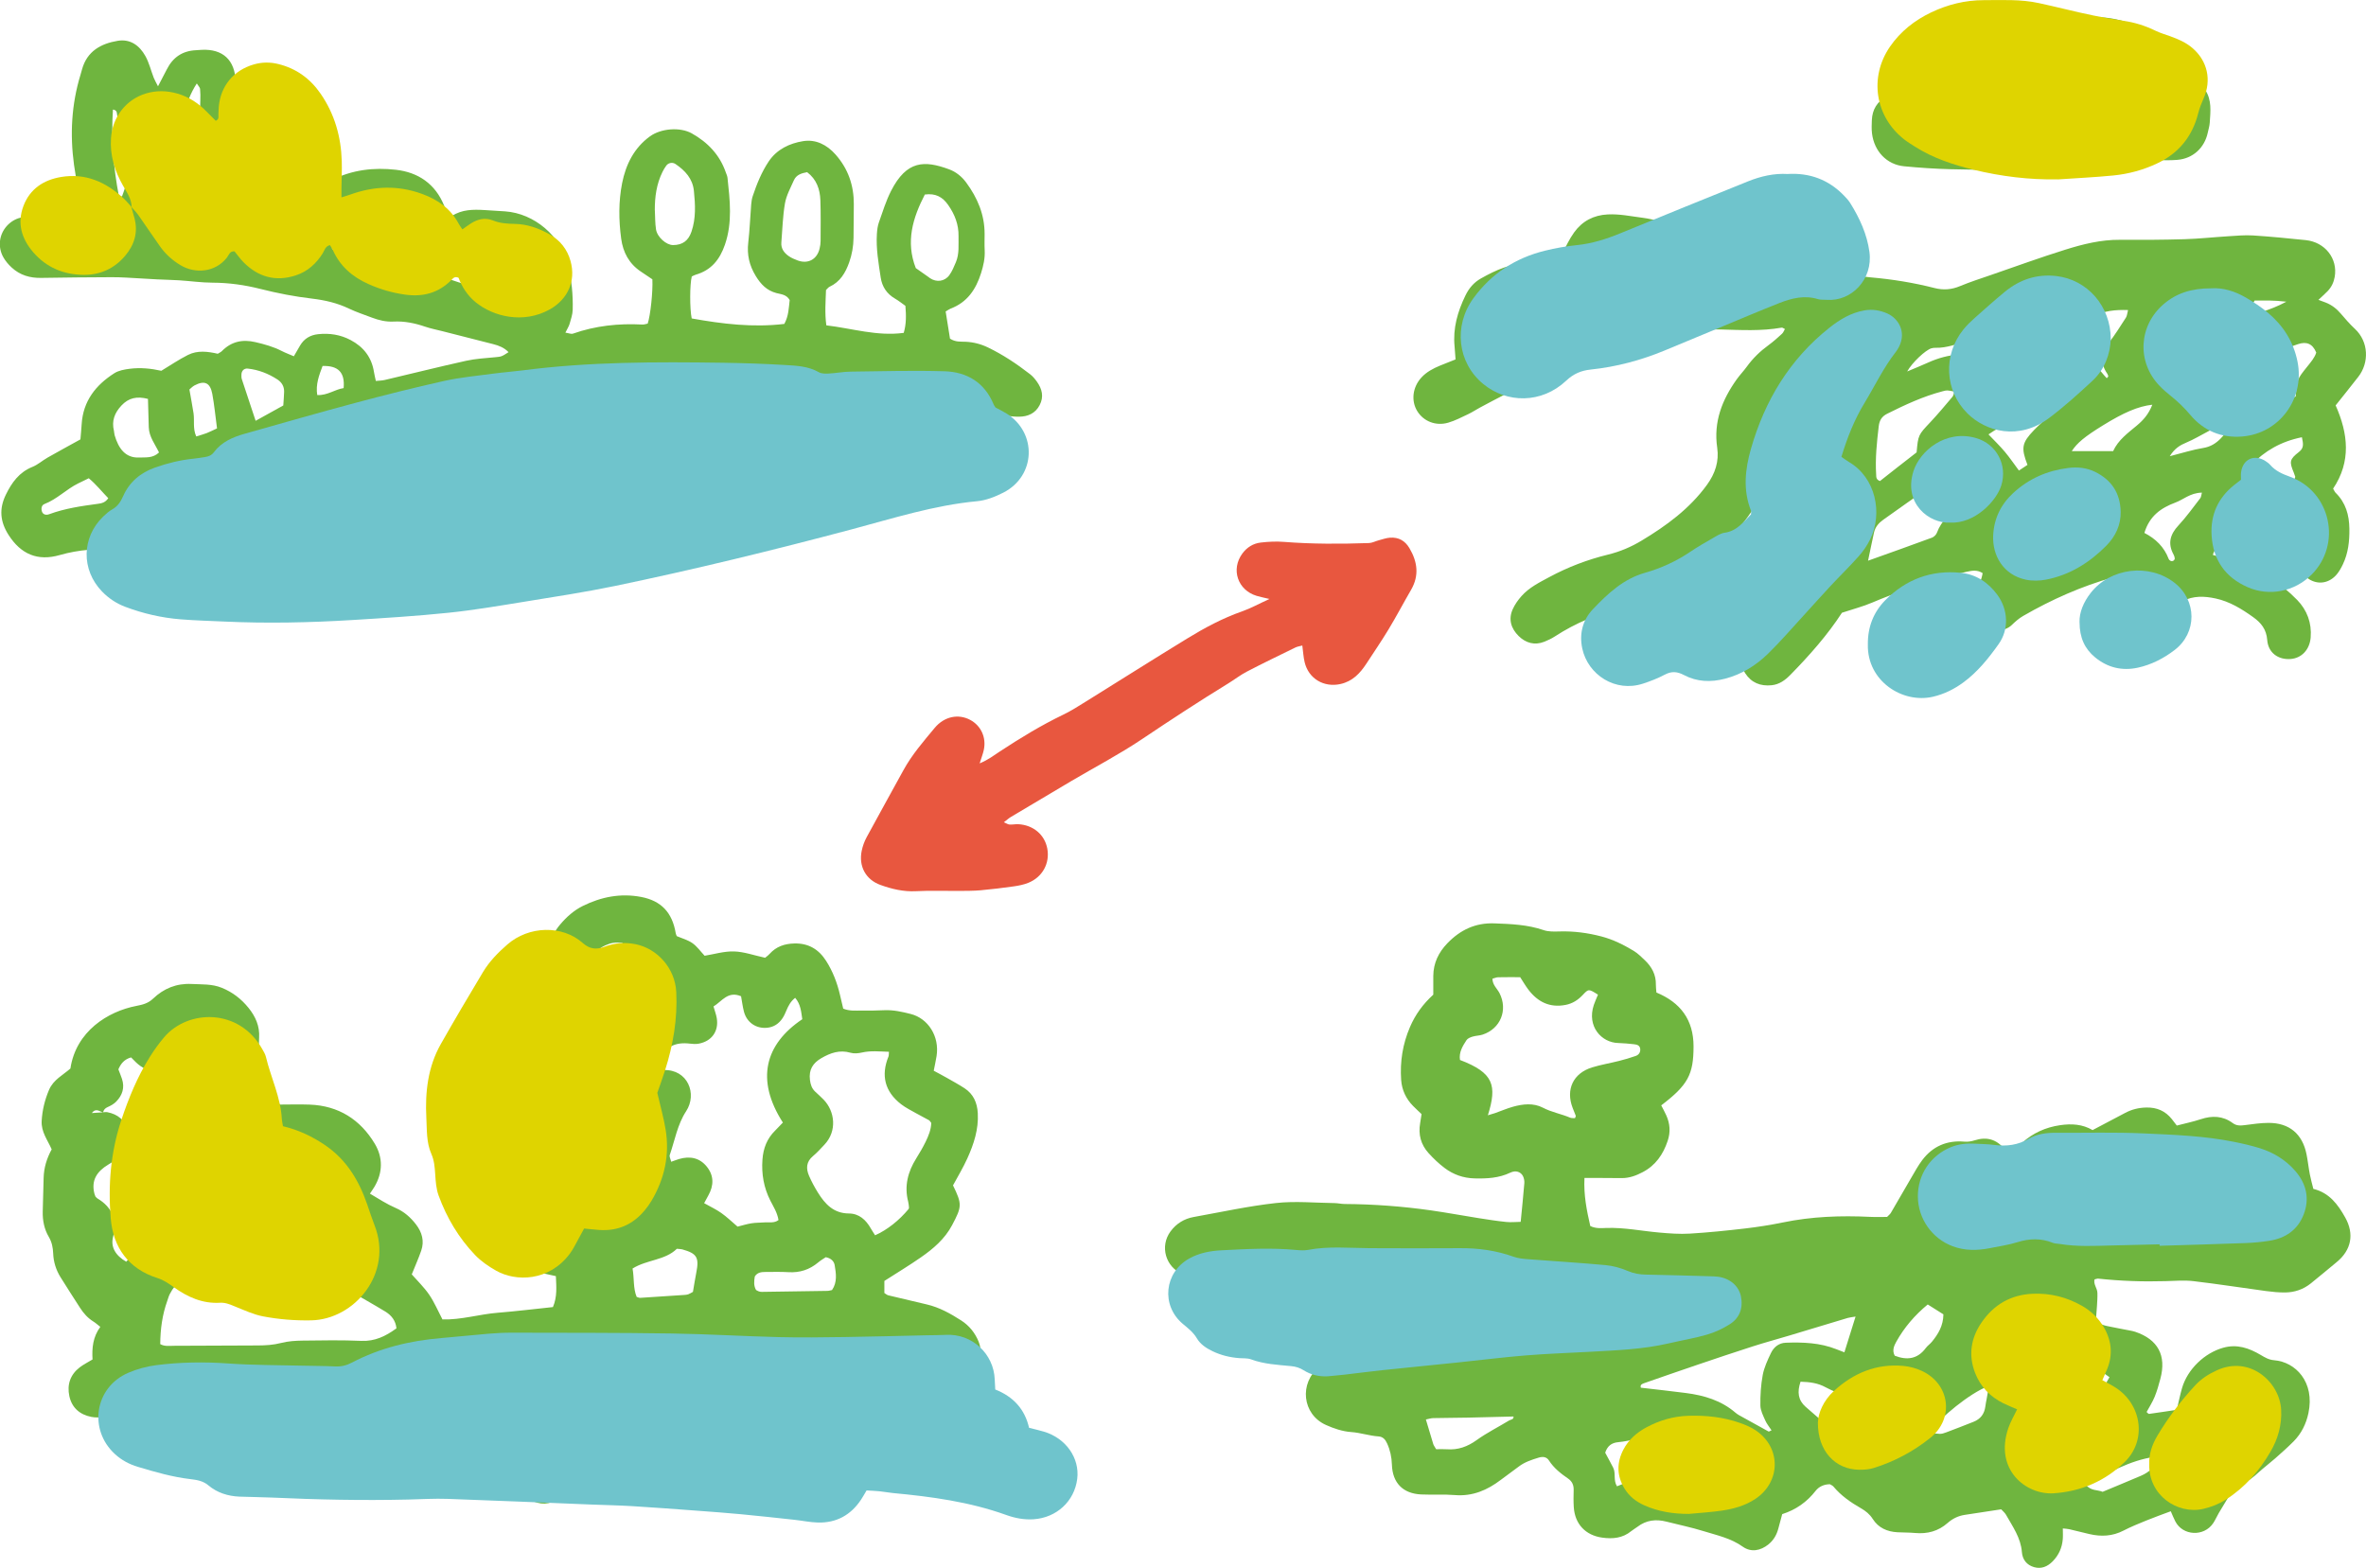 <?xml version="1.0" encoding="UTF-8"?>
<svg xmlns="http://www.w3.org/2000/svg" version="1.1" viewBox="0 0 914.45 606.05">
  <defs>
    <style>
      .cls-1 {
        fill: #e8573f;
      }

      .cls-1, .cls-2, .cls-3, .cls-4 {
        mix-blend-mode: multiply;
        stroke-width: 0px;
      }

      .cls-2 {
        fill: #6fc4cc;
      }

      .cls-3 {
        fill: #6fb53f;
      }

      .cls-4 {
        fill: #dfd400;
      }

      .cls-5 {
        isolation: isolate;
      }
    </style>
  </defs>
  <g class="cls-5">
    <g id="Laag_1" data-name="Laag 1">
      <path class="cls-3" d="M587.74,472.28c.51-5.24,1.02-10.09,1.41-14.95.07-.89-.13-1.91-.52-2.7-.84-1.68-2.8-2.36-4.89-1.36-4.43,2.12-9.05,2.35-13.83,2.23-4.36-.11-8.19-1.48-11.57-4.02-2.25-1.69-4.32-3.67-6.21-5.76-2.96-3.26-4.02-7.19-3.25-11.57.19-1.1.35-2.22.55-3.5-1.12-1.07-2.21-2.07-3.26-3.13-2.77-2.8-4.36-6.21-4.63-10.09-.48-7.06.57-13.83,3.41-20.44,2.07-4.82,5-8.84,9.01-12.52,0-2.35-.02-4.79,0-7.23.04-4.99,2.05-9.13,5.48-12.67,4.98-5.13,10.78-7.93,18.18-7.65,6.45.24,12.8.49,18.99,2.61,1.89.65,4.1.57,6.15.51,5.52-.16,10.88.54,16.24,1.95,4.47,1.17,8.48,3.19,12.36,5.52,1.6.96,2.97,2.33,4.33,3.62,2.71,2.57,4.39,5.64,4.3,9.51-.02.93.13,1.87.21,3.01,9.28,3.83,14.37,10.56,14.35,20.87-.02,10.8-2.14,14.86-12.49,22.75.63,1.24,1.35,2.51,1.94,3.83,1.46,3.23,1.7,6.49.54,9.92-1.76,5.23-4.64,9.43-9.64,12.06-2.56,1.35-5.17,2.31-8.08,2.3-3.59-.02-7.18-.05-10.78-.07-1.1,0-2.21,0-3.65,0-.34,6.63.88,12.61,2.25,18.6,2.18,1.06,4.29.8,6.32.74,6.84-.21,13.52,1.17,20.27,1.77,3.94.35,7.94.66,11.87.42,7.15-.43,14.29-1.16,21.4-1.99,4.87-.57,9.73-1.33,14.54-2.32,11.19-2.32,22.47-2.71,33.83-2.16,2.24.11,4.49.02,6.48.02.68-.71,1.16-1.06,1.44-1.53,2.67-4.56,5.29-9.15,7.96-13.71,1.33-2.27,2.6-4.61,4.18-6.71,4.08-5.39,9.55-7.74,16.33-7.15,1.26.11,2.62-.09,3.83-.48,4.68-1.51,8.54-.5,11.63,3.37.34.43.81.75,1.41,1.31,2.23-.57,3.76-2.27,5.4-3.75,4.19-3.79,9.07-5.99,14.67-6.81,4.43-.65,8.65-.41,12.58,1.89,4.3-2.27,8.46-4.46,12.61-6.65,2.55-1.35,5.23-2.01,8.15-2.07,4.09-.09,7.37,1.32,9.9,4.52.58.73,1.14,1.47,1.89,2.45,3.11-.81,6.22-1.45,9.22-2.44,4.42-1.47,8.57-1.35,12.39,1.48,1.55,1.15,3.11.99,4.84.77,2.98-.39,5.99-.83,8.99-.84,8-.03,13.11,4.24,14.69,12.1.52,2.59.79,5.22,1.29,7.82.35,1.83.87,3.63,1.35,5.59,6.19,1.51,9.51,6.03,12.33,11.08,3.55,6.37,2.37,12.54-3.26,17.18-3.35,2.76-6.66,5.56-10.05,8.28-2.9,2.33-6.29,3.47-9.97,3.5-2.44.02-4.91-.23-7.34-.55-9.35-1.26-18.68-2.73-28.05-3.83-3.54-.41-7.18-.1-10.77,0-8.7.26-17.38-.05-26.04-.97-.35-.04-.72.14-1.41.29-.51,1.84,1.04,3.41,1.1,5.17.06,1.69-.06,3.39-.16,5.08-.11,1.87-.28,3.73-.41,5.38,1.63,2.1,3.77,2.27,5.77,2.7,2.4.52,4.82.93,7.22,1.41.74.15,1.49.28,2.2.52,8.79,2.96,12.13,9.17,9.72,18.15-.63,2.37-1.29,4.75-2.22,7.01-.84,2.04-2.07,3.93-3.1,5.85.39.32.69.76.92.73,3.54-.48,7.07-1.03,10.75-1.58.69-2.9,1.23-5.66,2.01-8.36,2.13-7.37,8.72-13.59,15.87-15.62,5.42-1.54,10.08.13,14.56,2.78,1.65.98,3.18,1.88,5.16,2.03,8.26.65,15.83,8.38,13.27,20.47-.88,4.14-2.72,7.88-5.73,10.91-2.26,2.27-4.66,4.41-7.07,6.53-2.12,1.87-4.4,3.58-6.5,5.48-1.98,1.79-3.93,3.54-6.61,4.21-1.55.39-2.65,1.41-3.47,2.74-1.76,2.9-3.53,5.79-5.25,8.71-.77,1.3-1.35,2.72-2.19,3.96-3.55,5.28-11.73,4.91-14.63-.72-.6-1.15-1.07-2.37-1.75-3.91-3.22,1.21-6.37,2.32-9.45,3.58-2.97,1.21-5.96,2.42-8.81,3.89-4.27,2.21-8.66,2.41-13.22,1.34-2.57-.6-5.14-1.26-7.71-1.86-.68-.16-1.4-.18-2.53-.31,0,1.59.09,2.88-.02,4.15-.27,3.32-1.56,6.19-3.91,8.58-2.01,2.04-4.39,3.03-7.19,2.23-2.84-.81-4.48-2.94-4.7-5.8-.42-5.54-3.56-9.86-6.14-14.44-.44-.78-1.2-1.38-1.86-2.11-4.81.73-9.45,1.45-14.1,2.15-2.51.38-4.7,1.45-6.58,3.11-3.63,3.21-7.85,4.32-12.6,3.89-2.26-.21-4.53-.16-6.8-.28-4-.22-7.37-1.69-9.58-5.16-1.16-1.82-2.69-3.06-4.54-4.12-3.94-2.26-7.68-4.84-10.63-8.38-.34-.41-.93-.62-1.38-.91-2.26.03-4.2.88-5.52,2.56-3.36,4.3-7.58,7.3-12.91,9-.51,1.9-1.01,3.7-1.48,5.51-.64,2.45-1.82,4.54-3.81,6.16-3.09,2.51-6.76,3.18-9.97.9-4.62-3.29-9.99-4.4-15.18-6.01-4.68-1.46-9.51-2.43-14.26-3.65-4.08-1.05-7.86-.62-11.28,2.01-.75.58-1.6,1.02-2.33,1.62-3.33,2.75-7.2,3.11-11.26,2.54-6.45-.9-10.53-5.23-10.98-11.72-.16-2.26-.09-4.54-.05-6.8.03-1.85-.63-3.26-2.18-4.33-2.81-1.93-5.47-4.03-7.36-6.96-.95-1.47-2.4-1.59-4.02-1.1-2.72.83-5.4,1.7-7.7,3.47-2.25,1.73-4.58,3.34-6.83,5.06-5.26,4.02-10.96,6.49-17.82,5.93-4.32-.36-8.7-.04-13.04-.24-7.01-.33-11.08-4.44-11.3-11.54-.09-2.91-.67-5.59-1.86-8.2-.67-1.47-1.57-2.57-3.31-2.69-3.57-.24-6.96-1.44-10.58-1.69-3.31-.23-6.69-1.36-9.75-2.74-9.17-4.12-10.44-16.17-2.55-22.47,3.54-2.82,7.78-3.8,12.05-4.59,10.8-1.99,21.7-2.95,32.7-2.69,5.86.14,11.72,0,17.58.15,5.52.14,10.9-.92,16.33-1.58.91-.11,1.79-.49,2.93-.82-.33-6.44-.07-12.83-2.18-19.15-2.12-.39-4.13-.96-6.17-1.11-11.13-.82-22.11-2.54-33.08-4.6-7.02-1.32-14.16-2.16-21.36-2.33-4.71-.11-9.43-.55-14.13-.99-9.44-.89-18.83-.88-28.26.5-7.47,1.09-15.04,1.46-22.55,2.24-2.33.24-4.53,0-6.67-.86-6.62-2.68-8.94-10.79-4.69-16.53,2.23-3.01,5.26-4.89,8.94-5.55,10.58-1.9,21.12-4.22,31.78-5.4,7.45-.83,15.09-.07,22.64.02,1.32.02,2.63.34,3.94.35,11.15.07,22.26.89,33.3,2.46,6.17.88,12.29,2.03,18.44,3,3.54.56,7.09,1.11,10.66,1.48,1.82.19,3.68-.01,5.6-.04ZM617.59,384.46c-3.53-2.22-3.6-2.28-5.82.09-1.87,1.99-3.97,3.37-6.7,3.89-6.08,1.17-10.69-1.13-14.31-5.84-1.13-1.47-2.05-3.09-3.22-4.88-2.89,0-5.71-.04-8.52.03-.69.01-1.37.34-2.2.56.04,2.47,1.86,3.83,2.76,5.62,3.27,6.49.37,13.71-6.55,15.99-1.24.41-2.61.39-3.86.77-.86.26-1.91.67-2.36,1.35-1.52,2.32-3,4.74-2.53,7.68,13.02,4.96,14.4,9.78,10.78,21.38,1.08-.33,1.92-.55,2.74-.83,2.31-.81,4.57-1.8,6.92-2.46,3.88-1.09,7.97-1.54,11.61.36,3.38,1.77,7.09,2.39,10.53,3.85.58.25,1.32.14,1.87.19.2-.55.35-.75.31-.88-.39-1.04-.83-2.07-1.23-3.11-2.72-7.09.22-13.37,7.51-15.62,3.41-1.05,6.96-1.63,10.43-2.51,2.18-.55,4.35-1.18,6.47-1.93,1.12-.4,1.83-1.35,1.73-2.63-.11-1.44-1.25-1.77-2.4-1.89-2.06-.22-4.13-.42-6.2-.48-6.32-.17-12.12-6.35-9.35-14.69.41-1.24.98-2.44,1.61-4ZM871.73,455.17c-3.15,1.45-5.64,2.84-8.29,3.75-4.81,1.64-9.31,1.08-13.09-2.68-.77-.76-1.64-1.42-2.51-2.16-1.74.89-3.25,1.64-4.75,2.42-2.56,1.33-5.27,1.96-8.16,2.06-4.51.15-8.1-1.42-10.7-5.17-.6-.86-1.35-1.61-2.2-2.6-2.99,2.23-5.68,4.29-8.42,6.28-5.53,4.01-10.99,3.45-15.64-1.57-.62-.67-1.25-1.34-1.98-2.12-1.13.67-2.15,1.15-3.02,1.83-3.12,2.45-6.13,5.04-9.3,7.42-2.11,1.58-4.3,3.11-6.66,4.27-6.42,3.15-12.38,1.38-16.21-4.59-.51-.79-.85-1.7-1.38-2.47-1.12-1.64-3.49-1.95-4.92-.62-.68.64-1.29,1.39-1.81,2.16-2.01,2.97-4,5.95-5.94,8.96-.47.73-.7,1.62-1.13,2.64,2.45.83,4.56,1.61,6.72,2.25.88.26,1.87.39,2.76.27,2.61-.36,5.22-.81,7.8-1.36,7.56-1.62,15.1-3.4,22.68-4.94,8.96-1.83,18.04-1.93,27.11-1.24,9.8.75,19.58,1.36,29.41,1.11,2.08-.05,4.16-.09,6.24.03,2.25.13,4.52.31,6.74.7,5.94,1.07,11.85,2.3,17.78,3.39.98.18,2.04-.07,3.18-.13-1.46-6.04-2.82-11.68-4.32-17.87ZM712.85,522.73c1.5-4.81,2.82-9.04,4.32-13.82-1.3.23-2.19.29-3.02.53-7.57,2.26-15.13,4.57-22.7,6.84-4.69,1.41-9.42,2.68-14.08,4.18-7.18,2.3-14.32,4.71-21.46,7.13-6.78,2.3-13.54,4.66-20.3,7.01-.85.3-1.83.6-1.42,1.8,5.85.69,11.64,1.31,17.42,2.06,7.03.91,13.65,2.87,19.17,7.63.84.73,1.9,1.23,2.88,1.78,3.28,1.84,6.57,3.67,9.87,5.46.18.1.6-.22,1.16-.45-.83-1.28-1.81-2.44-2.4-3.77-.82-1.87-1.88-3.86-1.91-5.82-.06-3.94.19-7.95.91-11.81.55-2.91,1.87-5.73,3.16-8.44,1.1-2.31,3.04-3.92,5.75-4.02,6.62-.24,13.2,0,19.49,2.49.85.34,1.71.66,3.17,1.22ZM672.79,569.17c-1.31-.89-2.6-2-4.08-2.72-3.92-1.89-7.52-4.22-10.97-6.89-1.56-1.21-3.67-1.9-5.63-2.34-3.11-.7-6.36-.79-9.47-1.5-3.44-.78-6.7-.39-10.03.43-2.36.58-4.77,1.08-7.19,1.31-2.58.25-4.17,1.48-5.02,4.07,1,1.87,2.1,3.82,3.11,5.83,1.07,2.12-.04,4.79,1.45,7.16,1.31-.54,2.35-.92,3.34-1.4,5.63-2.67,11.42-3.34,17.6-2.16,7.02,1.34,14.06,2.53,20.92,4.6,1.54.47,3.19.57,4.92.87.42-1.65.83-2.9,1.04-4.18.15-.9.03-1.84.03-3.09ZM695.9,534.1c-1.36,3.99-.93,7.13,1.95,9.67,2.96,2.62,5.94,5.22,9.07,7.62.96.74,2.52,1.26,3.68,1.08,3.71-.57,7.39-1.44,11.03-2.35,1.35-.34,1.79-2.04,1-3.27-.5-.78-1.06-1.62-1.79-2.16-2.11-1.56-4.23-3.17-6.53-4.41-2.81-1.52-5.91-2.5-8.71-4.04-2.93-1.61-5.99-2.05-9.71-2.15ZM652.16,501.65c-.08-.31-.16-.61-.24-.92-.74-.07-1.48-.2-2.22-.19-7.91.08-15.8-.16-23.68-1-3.85-.41-7.85-.47-11.89.7-.32,4.38-.71,8.58.29,13.08,12.12-2.53,23.2-7.37,34.8-10.39,1.02-.27,1.96-.85,2.93-1.29ZM770.06,518.48q8.67-1.26,14.02,2.49c3.92-1.68,6.5-4.84,8.68-8.4,1.08-1.77,2.04-3.58,1.39-6-2.67-1.32-5.44-2.39-8.46-2.76-3.55-.43-6.7.17-9.05,3.22-.91,1.18-1.94,2.36-3.14,3.23-2.72,1.96-3.73,4.57-3.43,8.22ZM807.38,526.75c-5.43,1.95-9.67,5.3-13.3,9.42-1.33,1.52-2.37,3.34-2.13,5.65,2.82,2.07,5.86,3.41,9.24,3.95,2.78.44,5.25-.14,7.04-2.49,1.25-1.64,2.48-3.29,3.6-5.02,1.19-1.85,2.24-3.79,3.47-5.92-2.85-2.02-5.41-3.83-7.91-5.6ZM555.05,560.18c1.51,0,2.83-.08,4.13.02,4.33.33,7.99-.99,11.55-3.55,3.95-2.84,8.37-5.04,12.54-7.58.62-.38,1.86-.33,1.69-1.53-5.88.15-11.69.31-17.5.43-4.52.09-9.04.09-13.56.19-.85.02-1.69.31-2.8.53,1.02,3.42,1.91,6.47,2.85,9.5.16.52.53.97,1.11,1.99ZM751.12,508.05c-2.18-1.37-4.06-2.55-6.06-3.82-5.06,4.19-9.07,8.89-12.14,14.38-.91,1.63-1.69,3.42-.61,5.43,4.67,1.81,8.79,1.37,12.01-2.98.67-.9,1.66-1.56,2.37-2.43,2.42-2.96,4.37-6.15,4.43-10.58ZM874.17,540.91c-1.09-1.09-2.21-2.34-3.46-3.45-4.13-3.65-10.54-2.43-12.15,4.13-.88,3.57-.88,7.11.18,10.59.28.91,1.25,1.6,2.03,2.55,4.14-2.97,7.82-5.87,11.16-9.17.79-.78,1.41-1.75,1.96-2.72.26-.45.17-1.09.27-1.93ZM745.71,553.8c4.3.58,4.33.66,6.5-.13,3.54-1.3,7.03-2.71,10.54-4.08,2.71-1.06,4.2-3.03,4.58-5.93.24-1.86.71-3.7.97-5.56.09-.66-.14-1.37-.23-2.12-6.43,2.45-18.31,11.85-22.36,17.81ZM835.31,563.3c-1.43-.11-1.99-.25-2.52-.17-9.71,1.34-17.93,6.32-26.66,10.7,1.86,2.55,4.59,1.96,6.52,2.82,5.11-2.13,9.97-4.13,14.81-6.2,3.18-1.36,5.6-3.59,7.85-7.14ZM780.94,556.43c-1.65,2.52-4.23,4.09-5.37,7.27,2.39.72,4.47,1.35,6.62,2,1.94-1.87,3.32-3.73,3.55-6.6-1.47-.82-2.9-1.61-4.8-2.67Z"></path>
      <path class="cls-3" d="M323.12,533.16c-.35,1.73,1.08,2.25,2.11,2.96,4.98,3.43,10.05,6.74,14.97,10.25,3.22,2.3,6.35,4.75,9.33,7.35,3.24,2.82,4.28,6.57,3.66,10.79-.68,4.62-4.4,8.25-9.03,8.86-3.53.47-6.77-.4-9.74-2.25-4.81-2.99-9.64-5.96-14.34-9.13-9.25-6.22-18.36-12.65-27.64-18.83-3.92-2.61-8.14-4.77-12.22-7.15-5.86-3.41-12.23-4.84-18.97-4.9-1.67-.02-3.34-.2-5.86-.36,1.01.97,1.39,1.58,1.93,1.83,10.08,4.48,18.95,10.98,28.16,16.89,2.68,1.72,5.1,3.91,7.39,6.14,1.46,1.42,2.69,3.19,3.62,5.01,2.13,4.16,1.31,8.93-1.79,12.05-3.07,3.09-7.82,3.85-12.07,1.89-.85-.39-1.68-.87-2.46-1.4-5.63-3.81-11.23-7.66-16.88-11.45-4.08-2.74-8.16-5.47-12.32-8.07-10.58-6.61-21.74-12.18-32.74-18.04-2.65-1.41-5.51-2.46-8.3-3.61-.67-.27-1.48-.42-2.19-.35-6.38.67-12.76,1.39-19.13,2.12-2.62.3-5.24.63-7.85,1.06-.85.14-1.64.62-3.06,1.19,1.58,1.08,2.59,1.85,3.67,2.51,6.95,4.2,13.92,8.37,20.87,12.58,4.88,2.96,9.13,6.71,13.22,10.65,1.8,1.73,3.2,3.69,3.92,6.13,1.19,4.02.28,7.52-2.61,10.42-2.96,2.96-6.65,3.66-10.46,2.1-2.95-1.21-5.78-2.8-8.47-4.52-8.59-5.49-17.09-11.13-25.64-16.71-1.27-.83-2.62-1.53-3.84-2.42-7.86-5.7-16.67-9.6-25.41-13.66-2.62-1.22-5.28-1.87-8.2-1.77-3.95.14-7.91.04-11.62.04-.88,1.45-.15,2.12.48,2.8,1.28,1.39,2.59,2.76,3.86,4.15,1.96,2.14,3.26,4.68,3.87,7.47.4,1.81.61,3.8.29,5.6-1.3,7.19-8.2,10.82-15.14,7.74-.68-.3-1.32-.75-1.91-1.21-5.27-4.13-11.25-6.81-17.55-8.98-8.92-3.07-17.73-6.44-26.63-9.58-4.27-1.51-8.62-2.76-12.93-4.17-2.24-.73-4.39-.65-6.66,0-3.44.99-6.95,1.8-10.47,2.46-1.63.31-3.42.37-5.04.05-4.46-.88-7.54-3.53-8.5-8.06-.94-4.43.36-8.27,4-11.08,1.48-1.14,3.19-1.98,4.97-3.06-.26-4.36.1-8.65,3-12.6-1-.78-1.79-1.52-2.69-2.07-2.14-1.33-3.76-3.15-5.1-5.23-2.55-3.97-5.12-7.93-7.61-11.94-1.72-2.78-2.68-5.84-2.81-9.11-.09-2.29-.49-4.39-1.71-6.46-1.75-2.97-2.41-6.33-2.33-9.8.1-4.35.23-8.69.35-13.04.11-3.84,1.18-7.44,3.11-10.96-1.53-3.55-4.11-6.72-3.87-10.98.24-4.22,1.21-8.18,2.86-12.05,1.67-3.9,5.38-5.7,8.25-8.22,2.15-14.42,14.51-22.08,25.43-24.19,2.5-.48,4.6-1,6.5-2.81,4.13-3.94,9.05-5.98,14.91-5.68,3.95.21,7.88-.08,11.71,1.49,4.16,1.7,7.51,4.31,10.29,7.75,2.7,3.34,4.36,7.06,4.1,11.46-.13,2.26-.03,4.57-.5,6.76-1.49,6.93-2.09,5.92,3.3,12,1.85,2.09,3.31,4.52,5.19,7.15,3.69,0,7.65-.13,11.6.02,11.1.43,19.48,5.76,25.09,15.09,3.19,5.31,3.17,11.15-.12,16.68-.47.79-1.01,1.53-1.74,2.64,3.44,2.04,6.56,4.08,9.99,5.56,3.23,1.39,5.74,3.64,7.83,6.36,2.31,3.01,3.28,6.42,2,10.12-1.04,3.01-2.35,5.93-3.65,9.17,2.12,2.43,4.71,4.91,6.7,7.8,2,2.92,3.4,6.25,5.16,9.61,7.26.21,14.2-2,21.31-2.57,7.13-.58,14.23-1.45,21.39-2.2,1.73-4.05,1.3-7.93,1.14-11.96-2.75-.63-5.31-1.12-7.8-1.83-3.47-.99-6.65-2.59-9.65-4.65-5.38-3.7-8.19-8.83-8.51-15.21-.13-2.64-.82-4.56-2.82-6.38-3.34-3.03-5.08-6.98-5.21-11.56-.03-1.12-.21-2.24-.35-3.69-5.35-3.01-8.06-8.28-10.24-13.72-4.04-10.08-2.97-19.66,4.13-28.14,2.9-3.47,5.89-6.98,9.93-9.2,2.58-1.41,3.85-3.43,4.28-6.22.59-3.82,2.35-7.11,4.58-10.24,3.85-5.41,8.64-9.44,15.19-11.16,1.26-.33,2.46-.89,3.88-1.42.15-1.11.41-2.21.41-3.31.01-3.62,1.63-6.59,3.86-9.22,2.45-2.9,5.31-5.45,8.73-7.14,7.12-3.52,14.62-5,22.55-3.48,7.74,1.48,12.02,5.99,13.36,14.02.06.36.24.7.4,1.12,2,.86,4.25,1.46,6.05,2.71,1.79,1.26,3.13,3.18,4.72,4.88,3.67-.59,7.52-1.78,11.34-1.67,3.87.11,7.71,1.51,12.04,2.45.34-.29,1.11-.82,1.72-1.49,2.58-2.85,5.78-3.95,9.6-4.04,5.49-.13,9.43,2.29,12.27,6.75,2.56,4.02,4.25,8.42,5.33,13.05.42,1.82.85,3.63,1.27,5.39,2.45,1.01,4.74.72,6.96.76,3.02.05,6.05-.03,9.07-.15,3.44-.13,6.71.61,10.03,1.45,6.74,1.69,11.21,8.64,10.02,16.26-.29,1.83-.7,3.64-1.1,5.68,1.84,1,3.49,1.85,5.1,2.77,2.29,1.31,4.62,2.57,6.83,4.02,3.42,2.25,4.87,5.58,5.1,9.62.35,6.24-1.54,11.95-4.04,17.48-1.62,3.6-3.69,6.99-5.54,10.43,3.56,7.29,3.45,8.2-.34,15.36-2.84,5.37-7.29,9.14-12.11,12.49-4.48,3.12-9.17,5.94-14.08,9.09v4.67c.58.35,1.02.77,1.53.89,4.95,1.2,9.91,2.37,14.87,3.52,4.87,1.13,9.14,3.53,13.29,6.19,3.11,2,5.35,4.78,6.74,8.19,2.64,6.48-1.81,13.43-8.8,13.88-2.52.16-4.82-.51-7.12-1.52-7.17-3.12-14.76-4.37-22.36-4.92-6.88,8.8-9.19,9.77-17.02,7.28-3.1-2.06-4.7-5.17-5.7-8.92-2.47-.06-4.68-.13-6.88-.14-.73,0-1.5.11-1.6,1.56,3.77,2.31,7.68,4.78,11.69,7.1.7.41,1.76.2,2.66.27ZM39.85,429.93c.55-.01,1.13-.12,1.66-.02,4.04.81,6.82,3.05,7.91,7.15,1.1,4.16-.62,7.39-3.5,10.13-1.21,1.16-2.65,2.12-4.1,2.99-4.29,2.58-6.66,6.01-5.33,11.22.09.36.25.7.39,1.1.24.23.46.55.77.74,5.79,3.45,7.7,8.4,6.04,14.93-.97,3.8.9,7.12,5.09,9.53,3.66-3.92,6.67-8.56,11.5-11.45,4.8-2.88,10.41-2.84,15.35-4.48.94-2.36.73-4.39.18-6.42-.39-1.46-.87-2.89-1.21-4.36-2.48-10.79,1.44-21.66,10.7-26.94.75-.43,1.32-1.17,2.09-1.88-2.41-2.78-4.56-5.41-6.86-7.89-3.75-4.03-4.76-8.32-2.17-13.44,1.08-2.14,1.57-4.62,2.06-7,.45-2.16-.7-3.71-2.87-4.04-1.64-.25-3.37-.53-5.16.68-.24.68-.53,1.55-.85,2.42-1.14,3.07-3.07,5.63-5.41,7.85-4.36,4.13-9.13,4.08-13.52-.06-.66-.62-1.28-1.29-1.95-1.96-2.59.72-3.95,2.37-4.91,4.61.47,1.25.98,2.46,1.39,3.69,1.13,3.41.15,6.35-2.26,8.81-.89.91-2.11,1.58-3.3,2.1-.98.43-1.49,1.04-1.75,2-1.34-.19-2.66-1.86-4.36.3,1.7-.11,3.03-.2,4.36-.29ZM127.41,449.8c-2.24-3.11-5.04-3.75-8.12-4.01-7.89-.66-14.69,2.79-21.63,5.68-1.75.73-2.09,1.89-1.63,3.73.32,1.28.81,2.51,1.19,3.78,2.05,6.85,2.06,13.84.63,20.71-1.81,8.71-8.69,13.87-17.56,13.83-1.13,0-2.27-.03-3.39-.13-5.45-.53-8.91,2.24-11.26,6.79-.43.83-.66,1.75-.98,2.64-1.93,5.36-2.68,10.91-2.73,16.73,1.69.99,3.61.65,5.44.65,10.76-.02,21.52-.09,32.28-.13,3.02-.01,5.97-.18,8.96-.95,2.7-.7,5.59-.89,8.39-.92,7.55-.1,15.11-.23,22.65.1,5.27.23,9.43-1.81,13.58-4.85-.31-2.96-1.89-4.96-4.21-6.42-2.39-1.5-4.88-2.86-7.31-4.3-1.3-.77-2.68-1.44-3.83-2.4-4.83-4.01-4.37-10.53.94-13.78,1.12-.69,2.45-1.07,3.49-1.85.79-.59,1.26-1.6,2.07-2.68-2.78-1.67-5.21-3.07-7.6-4.57-4.47-2.8-8.89-5.7-13.38-8.48-5.03-3.12-5.66-11.19-.83-15.15,1.45-1.19,2.88-2.39,4.83-4.01ZM244.09,431.46c-1.26-1.39-1.98-2.25-2.77-3.05-3.53-3.56-4.94-7.94-5.07-12.84-.22-8.2,2.6-15.2,8.52-20.83,2.57-2.44,5.46-4.54,8.33-6.9-.38-2.14-.75-4.28-1.15-6.5-1.89,0-3.41.14-4.88-.04-1.67-.2-3.39-.46-4.95-1.07-5.14-2.02-6.97-7.41-4.17-12.11.74-1.25,1.73-2.34,2.72-3.65-3.07-.28-4.41-.07-6.68.94-1.59.7-2.98,1.6-3.6,3.66.51,1,1.14,2.15,1.7,3.32,3.38,7.06-1.71,13.19-7.7,12.61-.75-.07-1.51-.09-2.26-.03-3.59.29-7.09.98-10.43,2.36-2.58,1.06-4.2,2.92-4.89,5.46,1.28,1.3,2.39,2.32,3.38,3.45,1.26,1.45,2.07,3.11,2.31,5.07.67,5.38-1.74,9.56-6.79,11.77-2.76,1.21-5.54,2.39-8.15,3.88-2.45,1.4-4.48,3.35-5.38,5.94,1.22,3.24,3.44,4.64,6.43,5.34,1.99.47,3.96,1.3,5.73,2.33,5.03,2.93,7.33,8.29,6.25,14.01-.24,1.27-.49,2.54-.71,3.65q5.89,5.66,5.97,17.43c6.76-4,13.9-3.63,21.08-2.83.37.04.77.07,1.13-.02,1.01-.27,2.01-.61,3.15-.96-2.48-10.6-1.18-20.54,2.88-30.37ZM302.59,433.93c-10.66-16.6-6.9-30.3,7.49-39.96-.43-2.79-.57-5.74-2.75-8.27-1.77,1.41-2.61,3.06-3.35,4.8-.44,1.04-.89,2.1-1.51,3.04-1.42,2.15-3.39,3.5-6.04,3.74-4.23.38-7.8-2.06-8.9-6.24-.51-1.97-.75-4.01-1.11-5.95-5.11-2.15-7.34,1.93-10.65,3.95.47,1.66,1.02,3.06,1.26,4.51.84,5.03-1.94,8.95-6.99,9.87-1.08.2-2.25.13-3.35-.01-5.75-.71-9.62,1.26-11.9,6.25-.54,1.18-.97,2.47.15,3.75.49.07,1.03.23,1.57.21,9.29-.32,13.09,9.2,8.67,15.93-3.36,5.12-4.35,11.2-6.31,16.88-.23.67.32,1.61.55,2.64,1.27-.44,2.14-.79,3.03-1.06,4.2-1.24,7.98-.49,10.75,2.97,2.77,3.46,2.72,7.29.56,11.12-.53.93-1.02,1.88-1.61,2.97,2.42,1.36,4.65,2.4,6.62,3.79,2.14,1.51,4.05,3.36,6.3,5.28,1.75-.43,3.54-1,5.37-1.29,1.67-.27,3.39-.21,5.08-.35,1.78-.15,3.71.39,5.37-.9-.48-2.94-1.96-5.17-3.14-7.49-2.55-5.03-3.47-10.3-3.06-15.92.32-4.35,1.76-8.07,4.87-11.14,1.04-1.03,2.04-2.11,3-3.11ZM343.59,406.56c-3.71-.12-7.05-.49-10.43.28-1.42.32-3.07.49-4.43.09-4.19-1.22-7.76.05-11.3,2.1-3.27,1.9-4.88,4.48-4.39,8.39.23,1.79.7,3.29,2,4.52,1.1,1.04,2.24,2.03,3.29,3.12,4.36,4.5,5.29,12.15.3,17.41-1.43,1.51-2.82,3.08-4.41,4.4-2.64,2.19-2.74,4.82-1.53,7.63.97,2.24,2.15,4.42,3.44,6.5,2.76,4.44,6.07,8.02,11.96,8.06,3.94.03,6.59,2.45,8.47,5.78.52.92,1.13,1.8,1.66,2.65,4.69-2.08,9.31-5.76,12.97-10.18.05-.18.15-.37.13-.55-.08-.75-.12-1.51-.31-2.24-1.57-6.07-.13-11.56,3.11-16.75,1.3-2.08,2.54-4.2,3.62-6.4,1.15-2.35,2.13-4.79,2.18-7.32-.38-.47-.56-.86-.86-1.03-1.64-.93-3.34-1.76-4.98-2.69-1.96-1.12-4.03-2.12-5.81-3.5-6.3-4.88-7.87-11.13-4.86-18.49.13-.33.07-.73.16-1.76ZM261.61,482.7c-4.55,4.5-11.59,4.18-17.13,7.64.69,3.78.18,7.58,1.59,10.97.64.18,1.01.39,1.36.36,5.63-.35,11.26-.73,16.89-1.11.56-.04,1.15-.06,1.67-.25.67-.25,1.28-.66,1.83-.95.45-2.63.82-5.03,1.29-7.42,1.17-5.87.26-7.42-5.41-9-.53-.15-1.1-.13-2.07-.23ZM292.24,498.66c.41.21.73.42,1.08.53.35.11.74.17,1.11.17,8.45-.12,16.9-.24,25.35-.38.55,0,1.09-.19,1.79-.32,2.08-3.01,1.58-6.4,1.02-9.67-.24-1.4-1.37-2.65-3.44-3.03-.84.57-1.96,1.21-2.93,2.03-3.33,2.8-7.11,4.02-11.46,3.76-3-.18-6.01-.1-9.02-.08-1.51.01-3.02.17-4.01,1.73-.3,1.77-.49,3.61.51,5.28Z"></path>
      <path class="cls-3" d="M365.5,120.45c.61,3.8,1.17,7.3,1.67,10.45,2.16,1.39,4.11,1.12,5.97,1.2,3.07.13,5.96.88,8.72,2.21,5.82,2.8,11.15,6.38,16.24,10.32,1.03.79,1.91,1.84,2.67,2.91,1.98,2.79,2.75,5.78,1.06,9.04-1.68,3.23-4.59,4.47-7.97,4.49-3.21.02-6.4-.52-9.35-1.97-2.2-1.08-4.39-2.21-6.61-3.24-1-.47-2.07-.77-3.3-1.21-1.55,1.53-3,2.99-4.49,4.42-6.82,6.55-13.48,13.26-20.51,19.57-6.34,5.69-12.58,11.44-18.21,17.85-1.12,1.27-2.28,2.56-3.63,3.56-3.46,2.55-7.84,1-8.97-3.16-.66-2.42-.41-4.84.5-7.23,1.62-4.29,3.92-8.2,6.81-11.71,2.76-3.35,5.71-6.55,8.73-9.68,4.2-4.35,8.56-8.55,12.8-12.86.74-.75,1.27-1.7,1.86-2.52-.53-.48-.77-.91-1.06-.94-4.31-.42-8.62-.78-12.59-1.13-14.19,14.1-28.76,26.99-42.83,40.43-3.96,3.78-7.6,7.89-11.4,11.85-2.22,2.32-4.37,4.72-6.72,6.91-1.36,1.27-2.97,2.36-4.63,3.21-2,1.03-4.06.74-5.83-.74-1.81-1.51-2.16-3.51-1.61-5.66.27-1.08.84-2.1,1.33-3.11,3.41-7.03,7.76-13.44,13.29-18.95,10.7-10.68,21.53-21.25,32.3-31.86,1.3-1.28,2.87-2.32,3.98-4.51-1.1-.22-1.76-.41-2.42-.48-3-.29-6.02-.46-9-.84-2.82-.37-4.96.32-7.08,2.44-8.16,8.15-16.56,16.04-24.81,24.1-4.05,3.96-8.08,7.96-11.9,12.15-6.49,7.12-12.79,14.43-19.21,21.61-1.12,1.26-2.33,2.53-3.74,3.43-4.05,2.62-8.84.23-9-4.56-.06-1.81.47-3.75,1.16-5.45,1.65-4.08,4.37-7.5,7.37-10.68,12.84-13.61,25.55-27.36,39.09-40.29,1.05-1,1.93-2.18,3.21-3.64-6.38-2.22-12.29-2.24-18.23-.73-1.19.3-2.28,1.29-3.26,2.14-8.4,7.34-16.7,14.79-25.14,22.08-9.77,8.45-18.52,17.8-26.01,28.34-1.75,2.46-3.63,4.84-5.64,7.1-1.1,1.24-2.46,2.4-3.94,3.13-4.24,2.09-9.07-.62-9.78-5.31-.41-2.76.32-5.31,1.8-7.56,3-4.58,5.96-9.2,9.28-13.55,7.71-10.1,16.65-19.07,26.04-27.61,1.37-1.25,2.69-2.56,4.25-4.05-4.31-.31-8.11.77-10.54,2.94-16.09,14.34-32.14,28.73-47.21,44.15-3.04,3.11-5.95,6.34-8.97,9.47-.9.93-1.88,1.89-3.01,2.5-3.14,1.69-6.61.2-7.68-3.21-.91-2.9-.38-5.71,1.31-8.12,2.71-3.86,5.35-7.83,8.55-11.26,5.41-5.8,11.22-11.23,16.91-16.77,2.54-2.47,5.16-4.86,8.09-8.02-1.41-.06-2.15-.3-2.72-.08-1.39.54-2.86,1.09-4.03,1.98-4.96,3.77-9.92,7.55-14.69,11.55-6.51,5.47-12.88,11.1-19.23,16.76-2.54,2.26-4.8,4.82-7.31,7.11-2.64,2.42-5.41,4.71-8.14,7.03-.42.36-.94.63-1.45.87-1.87.85-3.9.52-5.25-.81-1.39-1.38-1.77-3.34-.85-5.21.5-1.01,1.11-2,1.86-2.82,3.94-4.33,7.82-8.73,11.97-12.85,3.89-3.85,8.09-7.39,12.15-11.07.95-.86,2-1.65,2.55-3.4-1.24-.09-2.12-.29-2.95-.18-1.87.26-3.75.54-5.56,1.05-7.27,2.02-14.58,3.94-21.74,6.31-2.99.99-5.82,2.75-8.41,4.61-4.65,3.32-9.71,4.91-15.37,4.94-1.68,0-3.52-.04-5.01.6-5.19,2.24-10.27,4.73-15.35,7.2-2.03.99-3.92,2.29-5.97,3.23-2.25,1.04-4.32,2.09-5.92,4.17-.97,1.26-2.67,2.07-4.19,2.77-2.74,1.25-5.59,2.26-8.39,3.38-5.14,2.06-10.52,3.06-15.99,3.54-3.78.33-7.46.98-11.12,2.03-8.55,2.46-15.02-.31-19.81-7.82-3.24-5.08-3.69-10.04-1.02-15.52,2.32-4.75,5.17-8.69,10.29-10.75,2.07-.83,3.81-2.43,5.78-3.55,4.09-2.33,8.23-4.57,12.75-7.07.15-1.8.35-3.84.48-5.89.55-8.92,5.44-15.11,12.63-19.69,1.67-1.06,3.88-1.45,5.91-1.71,4.14-.53,8.29-.12,12.25.77,3.5-2.11,6.78-4.35,10.29-6.12,3.7-1.87,7.72-1.33,11.53-.46.63-.4,1.18-.63,1.56-1.01,3.66-3.71,7.94-4.66,12.99-3.48,3.52.82,6.94,1.77,10.16,3.42,1.47.75,3.02,1.32,4.69,2.04.92-1.58,1.66-2.88,2.41-4.16,1.55-2.64,3.92-4.04,6.91-4.37,4.42-.48,8.67.16,12.64,2.27,4.99,2.65,8.11,6.66,9,12.31.17,1.09.45,2.17.73,3.49,1.29-.13,2.4-.13,3.45-.38,10.47-2.46,20.91-5.08,31.42-7.41,3.67-.81,7.48-1.02,11.23-1.38,2.43-.24,2.43-.17,5.19-1.96-1.68-1.73-3.71-2.54-5.93-3.1-6.58-1.66-13.16-3.35-19.74-5.03-2.2-.56-4.44-.99-6.57-1.72-3.98-1.36-8.01-2.19-12.22-1.97-2.89.15-5.63-.5-8.3-1.51-3-1.14-6.07-2.14-8.96-3.52-4.5-2.16-9.27-3.25-14.14-3.83-6.77-.79-13.43-2.08-20.03-3.75-6.06-1.54-12.2-2.4-18.49-2.42-4.33-.02-8.65-.64-12.98-.92-2.83-.18-5.66-.21-8.49-.36-3.95-.21-7.91-.48-11.86-.68-1.89-.1-3.78-.17-5.67-.16-9.07.06-18.15.09-27.22.27-4.37.09-8.24-1.05-11.45-4.02-1.23-1.14-2.38-2.48-3.2-3.93-2.26-3.99-1.65-8.81,1.33-12.12,2.86-3.17,7.29-4.5,11.35-2.46,4.93,2.49,10.34,1.88,15.41,3.21.82.22,1.8-.16,2.78-.27.77-2.33.06-4.31-.31-6.31-1.11-5.94-2.44-11.84-3.26-17.82-1.6-11.74-.98-23.37,2.5-34.77.22-.72.41-1.45.62-2.18,1.95-6.95,7.25-9.88,13.74-10.97,4.9-.83,8.45,1.82,10.71,5.86,1.46,2.59,2.15,5.61,3.24,8.41.37.94.9,1.82,1.65,3.31,1.36-2.61,2.42-4.59,3.43-6.58,2.33-4.63,6.04-7.13,11.25-7.37.76-.03,1.51-.11,2.26-.15,8.1-.38,12.75,3.91,13.08,12.12.11,2.64.03,5.29.09,7.94.03,1.11.2,2.23.35,3.82,1.07-.46,1.96-.66,2.62-1.16,5.2-3.94,10.61-4.07,16.54-1.61,8.57,3.56,12.95,10.03,14.2,18.93.34,2.43.46,4.89.75,7.33.13,1.08.45,2.14.7,3.3.86-.13,1.44-.09,1.88-.32,7.85-3.98,16.3-4.96,24.83-3.98,8.63.99,15.19,5.45,18.59,13.82.5,1.22,1,2.43,1.53,3.64.07.15.29.24.49.39.32,0,.78.15,1.04-.02,3.89-2.53,8.22-2.52,12.6-2.26,2.64.15,5.28.32,7.92.5,11.3.79,21.56,9.54,24.29,20.62,1.41,5.73,2,11.54,1.84,17.41-.05,1.83-.68,3.68-1.2,5.46-.31,1.04-.94,1.99-1.63,3.39,1.26.18,2.23.63,2.94.38,8.69-3.05,17.63-4,26.78-3.51.72.04,1.45-.24,2.09-.36,1.06-3.09,2.05-12.41,1.81-17.12-1.37-.92-2.91-1.97-4.46-3-4.55-3.04-6.89-7.44-7.6-12.73-.96-7.16-1.03-14.41.37-21.46,1.42-7.14,4.58-13.61,10.78-18.09,4.25-3.07,11.64-3.66,16.15-1.13,6.14,3.45,10.77,8.26,13.12,15.03.25.71.6,1.42.68,2.16.93,8.64,1.95,17.25-.99,25.81-1.99,5.79-5.32,9.91-11.32,11.63-.53.15-1.02.46-1.5.68-.79,3.07-.82,12.43-.03,16.22,11.84,2.13,23.76,3.57,35.8,2.12,1.69-3.08,1.72-6.3,2.07-9.22-1.24-2.19-3.35-2.23-5.08-2.69-3.76-.99-6.04-3.36-8.03-6.61-2.49-4.08-3.45-8.23-2.9-12.94.56-4.87.74-9.79,1.13-14.68.09-1.12.26-2.27.62-3.33,1.56-4.66,3.41-9.22,6.15-13.33,3.15-4.71,8.07-7.01,13.3-7.85,4.87-.79,9.17,1.36,12.55,5.18,4.87,5.51,7.08,11.93,7.05,19.2-.02,4.35-.05,8.7-.11,13.04-.05,3.23-.59,6.37-1.68,9.44-1.44,4.05-3.49,7.53-7.59,9.43-.48.22-.83.75-1.37,1.25-.14,4.4-.53,8.88.13,13.66,9.95,1.17,19.58,4.29,29.91,2.91,1.01-3.4.96-6.74.65-10.45-1.27-.9-2.58-1.96-4.01-2.79-3.18-1.84-5.02-4.63-5.54-8.15-.84-5.6-1.84-11.2-1.47-16.91.1-1.49.28-3.03.78-4.43,1.45-4.09,2.73-8.29,4.69-12.14,6.05-11.86,12.92-11.85,22.39-8.37,2.73,1,4.93,2.8,6.65,5.12,4.37,5.92,7.14,12.42,7.12,19.92,0,2.08-.08,4.16.03,6.24.17,3.08-.49,6-1.41,8.9-1.97,6.23-5.32,11.25-11.73,13.67-.51.19-.96.55-2.01,1.16ZM103.76,55.61c-.54.45-.92.63-1.1.93-6.1,10.42-11.81,20.98-11.86,33.61,2.47,1.95,5.5,1.09,8.18,1.81,2.69.72,5.41,1.3,8.36,1.29.56-2.24,1.15-4.22,1.54-6.25.25-1.28.3-2.63.26-3.94-.2-6.41-.41-12.82-.72-19.22-.08-1.68-.42-3.36-.83-5-.44-1.78-1.66-2.88-3.82-3.24ZM357.45,75.18c-4.63,8.97-7.5,18.21-3.5,28.45,1.65,1.16,3.34,2.35,5.04,3.54.15.11.29.24.45.35,2.52,1.69,5.68,1.31,7.48-1.17,1.09-1.5,1.8-3.29,2.53-5.01,1.36-3.23.96-6.66,1.02-10.04.08-4.51-1.45-8.42-4.02-12.09-2.16-3.09-4.86-4.57-8.98-4.02ZM71.8,89.35c1.33-4.88,2.9-8.99,3.5-13.23.88-6.14,1.16-12.37,1.5-18.58.34-6.21.44-12.43.62-18.65.04-1.5.06-3.02-.09-4.52-.06-.57-.63-1.09-1.27-2.11-2.49,3.82-3.76,7.55-4.91,11.29-1.5,4.86-2.69,9.8-4.19,14.66-.68,2.21-.96,4.37-.82,6.67.35,5.66.44,11.28-1.71,16.73-.89,2.24-.91,4.73.17,7.41,2.31.1,4.5.2,7.19.32ZM311.96,66.55c-2.18.39-4.18,1.01-5.12,3.12-1.29,2.92-2.91,5.83-3.45,8.91-.87,4.98-.98,10.09-1.4,15.15-.19,2.33,1.05,3.98,2.79,5.22,1.06.75,2.31,1.28,3.53,1.73,4.04,1.48,7.52-.46,8.48-4.68.21-.91.36-1.86.36-2.79.02-5.27.11-10.55-.08-15.82-.15-4.25-1.48-8.09-5.12-10.84ZM253.1,81.3c.13,2.45.07,4.93.44,7.34.46,3.03,4.01,6.11,6.61,6.09,3.68-.02,5.93-1.7,7.12-5.23,1.75-5.16,1.46-10.43.92-15.72-.48-4.74-3.4-7.85-7.1-10.37-1.17-.8-2.74-.5-3.56.59-.56.75-1.04,1.57-1.46,2.41-2.33,4.69-3.01,9.7-2.99,14.88ZM128.28,96.18c.78.44,1.22.79,1.71.95,3.59,1.14,7.22,2.17,10.79,3.37,2.86.96,5.64,2.16,8.49,3.17,1.58.56,3.23,1.17,4.93,0,2.79-5.37.84-10.61-.72-15.82-.39-1.31-1.59-1.99-2.96-2.4-4.57-1.35-8.98.13-13.44.66-.34.04-.68.33-.97.56-3.23,2.61-5.78,5.75-7.84,9.51ZM174.33,108.14c9.18,3.06,18.01,6.01,26.85,8.94.51.17,1.07.16,1.5.22.25-.21.49-.3.51-.43.98-6.66-1.36-12.08-6.28-16.49-.54-.48-1.27-.9-1.97-1.02-3.14-.53-6.29-1.01-9.45-1.33-.84-.08-1.96.22-2.57.77-3.05,2.73-5.99,5.59-8.58,9.33ZM57.2,154.19c-4.3-1.11-7.48-.41-10.26,2.56-2.68,2.86-3.84,5.95-2.9,9.79.13.55.1,1.14.26,1.67,1.49,5.12,4.16,8.87,9.47,8.64,2.62-.12,5.29.34,7.69-1.96-1.49-3.13-3.84-6.02-3.96-9.72-.11-3.55-.2-7.1-.31-10.98ZM98.81,162.65c3.85-2.14,7.24-4.02,10.68-5.92.12-1.96.28-3.63.32-5.29.05-2.04-.9-3.65-2.56-4.74-3.5-2.28-7.31-3.77-11.49-4.23-1.45-.16-2.45.88-2.45,2.41,0,.56-.02,1.15.15,1.66,1.68,5.14,3.39,10.26,5.34,16.11ZM34.32,184.86c-1.46.71-2.79,1.35-4.11,2-4.57,2.25-8.16,6.09-13,7.95-1.16.45-1.38,1.71-1,2.91.34,1.06,1.41,1.55,2.81,1.04,6.06-2.24,12.4-3.15,18.76-4.01,1.45-.19,2.92-.46,4.06-2.18-2.46-2.51-4.63-5.29-7.52-7.7ZM83.88,165.59c-.64-4.79-1.05-9.1-1.83-13.34-.81-4.35-3.02-5.31-6.87-3.27-.79.42-1.42,1.13-1.97,1.57.57,3.29,1.14,6.23,1.59,9.18.43,2.88-.34,5.93,1.05,8.97,1.5-.47,2.76-.8,3.97-1.26,1.21-.47,2.36-1.07,4.06-1.85ZM45.94,75.77c.4.05.8.11,1.21.16.43-1.39,1.15-2.75,1.24-4.16.18-2.8.29-5.66-.08-8.43-.84-6.31-1.97-12.59-3.03-18.87-.13-.78.02-1.89-1.63-2.12-.73,11.31.18,22.41,2.29,33.42ZM132.81,150.02c.56-6.04-2.06-8.75-8.14-8.55-1.32,3.54-2.73,7.1-2.05,11.24,3.96.18,6.86-2.22,10.19-2.69Z"></path>
      <path class="cls-3" d="M562.57,138.94c-.15-2.03-.24-3.53-.38-5.02-.7-7.01,1.17-13.46,4.19-19.69,1.37-2.82,3.24-5.04,5.98-6.59,5.82-3.28,11.79-6.03,18.68-5.76,1.68.06,3.36.37,5.04.62,1.65.25,3.29.57,5.28.92.82-1.85,1.48-3.58,2.34-5.21,1.48-2.84,2.83-5.79,4.69-8.37,3.14-4.36,7.51-6.69,13.01-6.96,4.59-.23,9.02.73,13.5,1.3,2.23.28,4.45.8,6.62,1.43,4.92,1.42,9.67,3.22,13.43,7.23,2.53-1.52,3.96-3.76,5.47-5.83,2.85-3.91,6.56-6.77,10.61-9.25,3.44-2.12,7.13-3.34,11.26-3.27,4.16.07,8.29.09,12.39,1.05,10.84,2.54,20.38,12.93,20.27,24.92-.01,1.32.05,2.64.15,3.96.02.35.28.68.6,1.38,2.23.79,4.84,1.19,7.42,1.42,8.3.73,16.5,2.05,24.55,4.11,3.48.89,6.63.62,9.91-.75,3.83-1.59,7.79-2.87,11.72-4.22,9.63-3.32,19.2-6.81,28.92-9.85,6.83-2.14,13.79-3.88,21.08-3.82,8.32.06,16.64.01,24.96-.23,5.66-.17,11.3-.79,16.95-1.14,3.2-.2,6.42-.51,9.6-.31,6.79.43,13.56,1.11,20.33,1.8,7.49.77,12.46,7.15,11.22,14.21-.37,2.12-1.25,3.96-2.72,5.5-1.03,1.07-2.16,2.05-3.57,3.38,1.17.44,1.99.74,2.81,1.05,2.34.91,4.24,2.4,5.87,4.32,1.71,2,3.44,4.01,5.37,5.8,5.46,5.05,5.56,13.17,1.39,18.54-2.89,3.72-5.84,7.38-8.79,11.09,4.84,10.88,6.06,21.71-.98,32.18.41.67.6,1.23.99,1.61,3.89,3.83,5.22,8.53,5.3,13.88.07,4.81-.44,9.43-2.52,13.79-.65,1.35-1.39,2.71-2.35,3.85-2.74,3.26-6.73,4.05-10.19,2.17-3.65-1.98-5.2-6.08-3.76-10.23.43-1.24,1.17-2.37,1.67-3.6.79-1.95,1.23-3.97.91-6.09-.19-1.27-.92-2.05-2.13-2.34-.73-.17-1.5-.26-2.25-.21-9.95.66-19.31,3.33-27.97,8.31-1.76,1.01-3.57,2.05-4.17,4.47,3.27.98,6.32,1.82,9.33,2.79,8.99,2.91,16.74,7.94,23.27,14.64,3.78,3.88,5.67,8.87,5.2,14.52-.39,4.65-3.46,7.97-7.77,8.29-4.78.35-8.65-2.4-9.02-7.35-.31-4.1-2.36-6.63-5.36-8.78-4.47-3.2-9.12-6.09-14.6-7.27-4.33-.93-8.63-1.1-12.71,1.03-3.85,2.01-7.69,4.03-11.48,6.15-2.65,1.49-4.91,3.47-6.89,5.82-1.73,2.06-3.82,3.61-6.73,3.72-5.94.21-9.83-5.52-7.27-10.88.56-1.17,1.48-2.18,2.25-3.25,2.3-3.21,4.44-6.51,6.17-10.62-1.24-.07-2.15-.34-2.93-.13-12.25,3.44-23.79,8.58-34.79,14.92-1.61.93-3.06,2.21-4.4,3.51-2.5,2.41-7.34,2.95-10.6,1.06-3.5-2.03-4.87-5.19-4.31-9.12.23-1.66.84-3.28,1.37-4.89.77-2.3,1.85-4.51,2.29-7.11-2.06-1.35-4.09-.99-6.06-.55-2.95.66-5.9,1.33-8.78,2.22-9.37,2.9-18.75,5.8-27.79,9.69-3.63,1.56-7.5,2.54-11.75,3.95-5.52,8.52-12.5,16.43-19.91,23.98-2.04,2.08-4.26,3.73-7.26,4.04-4.33.45-7.88-.98-10.24-4.67-2.22-3.46-2.19-7.2-.35-10.79.84-1.65,2.09-3.15,3.36-4.53,1.79-1.94,3.79-3.69,5.67-5.55,6.64-6.55,12.27-13.82,16.12-22.39,2.24-4.99,4.8-9.85,5.48-15.4.18-1.5.53-2.99.59-4.49.25-6.04.55-12.09.57-18.13.01-6.65.86-13.18,2.09-19.69.31-1.66.6-3.39.48-5.06-.37-5.06,1.62-9.24,4.6-13.05,2.33-2.97,4.87-5.78,7.31-8.66.71-.84,1.38-1.69,2.36-2.89-1.93-1.04-3.54-1.06-5.03-.26-1.48.79-2.91,1.78-4.16,2.9-6.47,5.82-13.3,11.17-20.17,16.5-4.34,3.37-7.71,7.73-10.59,12.43-1.44,2.34-1.99,4.75-1.16,7.56.63,2.15.63,4.48.92,6.73,1.17,8.94-1.65,16.73-6.76,23.91-4.18,5.88-9.06,11.13-14.3,16.07-.69.65-1.36,1.33-2.13,1.87-5.91,4.08-11.77,8.22-17.78,12.14-4.31,2.81-9.19,4.45-14.19,5.54-9.53,2.08-18.34,5.76-26.51,11.07-1.25.81-2.64,1.47-4.03,2.02-3.76,1.49-7.16.51-9.91-2.18-2.92-2.86-4.08-6.43-2.33-10.35.83-1.85,2.06-3.6,3.42-5.12,2.94-3.31,6.88-5.26,10.71-7.32,7.19-3.87,14.78-6.77,22.69-8.7,4.66-1.14,8.93-2.95,13.01-5.41,9.61-5.79,18.54-12.31,25.25-21.55,3.18-4.38,4.74-9.08,3.97-14.34-1.48-10.03,1.9-18.58,7.57-26.5,1.21-1.69,2.67-3.19,3.88-4.87,2.35-3.25,5.18-5.98,8.42-8.33,1.83-1.33,3.51-2.86,5.19-4.39.49-.45.74-1.18,1.11-1.81-.61-.28-.95-.59-1.24-.54-7.88,1.41-15.85.91-23.76.71-11.04-.29-21.26,2.6-31.3,6.73-5.06,2.08-10.2,3.97-15.4,5.67-6.63,2.16-13.07,4.96-19.97,6.29-1.63.31-3.21,1.13-4.71,1.92-2.36,1.23-4.73,2.27-7.42,2.64-1.43.2-2.8,1.04-4.14,1.72-3.36,1.71-6.69,3.49-10.02,5.27-1.49.8-2.91,1.76-4.44,2.48-2.55,1.2-5.09,2.55-7.78,3.32-4.77,1.37-9.46-.54-11.88-4.41-2.51-4.02-1.88-9.33,1.59-13.09,1.96-2.13,4.48-3.45,7.11-4.55,1.91-.8,3.84-1.54,6.06-2.42ZM722,216.73c8.83-3.16,16.8-5.98,24.72-8.91.78-.29,1.61-1.14,1.9-1.92,1.71-4.67,5.3-7.65,9.01-10.62,6.33-5.06,4.54-6.99,1.62-11.34-.19-.28-.61-.41-1.15-.75-4.04.37-7.78,2.21-11.21,4.46-6.45,4.24-12.7,8.79-19.01,13.25-1.73,1.22-3.1,2.79-3.58,4.93-.73,3.27-1.38,6.55-2.3,10.9ZM813.16,192.95c-2.08-2.59-2.08-2.68-3.5-2.72-1.5-.04-3.02.05-4.51.24-9.57,1.21-17.91,5.67-26.27,10.04-1.44.75-2.86,1.87-2.71,4.22,5.77,1.91,8.97,6.36,10.52,12.03,3.95-.75,13-4.33,17.94-7.03.1-.36.33-.73.28-1.07-.65-4.95,1.27-8.81,4.88-12.05,1.24-1.11,2.27-2.45,3.37-3.65ZM755.36,151.37c-2.88-.58-2.87-.56-4.52-.13-7.53,1.96-14.53,5.23-21.46,8.69-2.11,1.05-3,2.6-3.26,4.86-.73,6.19-1.39,12.39-.99,18.64.06.89-.11,1.93,1.47,2.51,2.15-1.69,4.48-3.54,6.82-5.37,2.51-1.97,5.04-3.92,7.34-5.71.61-6.79.67-6.74,5.3-11.66,2.97-3.16,5.75-6.5,8.55-9.81.43-.51.51-1.31.76-2.02ZM814.23,146.21c.21-.23.42-.46.63-.69-.12-.34-.17-.73-.37-1.02-2.86-4.11-2.52-7.97.52-11.92,2.41-3.12,4.51-6.48,6.65-9.8.46-.71.49-1.7.82-2.93-4.89-.16-9.24.25-13.35,2.46-8.71,4.69-15.68,11.64-23.23,17.83-1.31,1.07-2.84,2.29-3.11,4.66,1.08-.13,1.82-.11,2.49-.31,2.34-.72,4.65-1.51,6.97-2.29,3.58-1.2,7.23-2.06,11.03-2.23,3.62-.16,6.65.95,8.93,3.88.63.82,1.35,1.56,2.03,2.34ZM866.64,146.07c2.21,1.83,5.58.58,7.63,2.64,2.11,2.13,4.24,4.24,6.42,6.43,2.5.25,4.65-.71,6.6-1.92.48-6.59.51-6.58,4.45-11.51,1.39-1.74,2.88-3.45,3.48-5.43-1.45-3.54-3.86-4.32-7.02-3.26-1.96.66-3.94,1.3-5.83,2.14-2.93,1.31-5.73,2.92-8.68,4.17-3.1,1.32-5.37,3.39-7.05,6.73ZM784.11,126.63c-1-.05-1.76-.26-2.42-.1-7.14,1.75-14.29,3.51-21.4,5.37-4.01,1.05-7.9,2.64-12.15,2.54-.56-.01-1.15.04-1.68.2-2.3.7-7.41,5.49-9.35,8.95,3.01-1.27,5.6-2.3,8.14-3.46,3.82-1.73,7.79-2.81,11.99-3.1,4.43-.31,8.17.93,11.17,4.31.69.78,1.65,1.33,2.72,2.17,1.51-2.12,2.79-3.97,4.13-5.77,1.46-1.97,2.98-3.89,4.49-5.83,1.33-1.72,3.66-2.63,4.36-5.28ZM697.43,102.61c.97-2.19-.02-3.89-1.01-5.45-1.34-2.12-3.25-3.73-5.69-4.45-1.8-.53-3.68-.84-5.55-1.09-2.75-.37-5.35.23-7.35,2.21-2.13,2.12-4.07,4.44-6.02,6.73-.57.66-1.32,1.43-.51,2.63.39.13.9.47,1.41.46,7.54-.17,15.09-.38,22.63-.62.73-.02,1.45-.28,2.09-.41ZM831.86,156.44c-5.47.61-11.07,3.03-19.14,8.02-6.96,4.3-9.93,6.74-11.99,9.92h15.98c2-4.36,5.73-7.01,9.18-9.9,2.5-2.09,4.56-4.4,5.97-8.04ZM889.69,169.01c-8.05,1.61-14.38,5.26-19.67,10.79.17,2.64-.14,5.07.86,7.64,5.51-.77,10.81-1.5,15.9-2.21.22-.58.37-.78.33-.93-.15-.53-.34-1.05-.55-1.56-1.79-4.29-1.72-5.15,2.01-8.07,1.94-1.52,1.65-3.08,1.11-5.65ZM768.54,167.91c2.25,2.37,4.41,4.44,6.32,6.72,1.89,2.25,3.54,4.69,5.45,7.25,1.34-.88,2.35-1.56,3.3-2.18-2.54-6.61-2.18-8.53,2.49-13.41,1.56-1.63,3.29-3.08,4.84-4.72.84-.9,1.45-2.01,2.3-3.21-2.37-.74-4.09.13-5.77.84-6.34,2.68-13.07,4.53-18.93,8.71ZM617.71,113.31c1.18-.07,1.96,0,2.67-.18,1.28-.32,2.52-.76,3.77-1.18,4.45-1.52,8.89-3.08,13.35-4.59,1.74-.59,3.51-1.12,5.13-1.64.28-2.11-1.04-2.6-2.25-3.08-5.32-2.14-11-2.48-16.59-3.28-1.39-.2-2.72.31-3.38,1.6-1.89,3.69-3.61,7.44-2.7,12.35ZM828.8,206c4.32,2.21,7.63,5.41,9.38,10.03.12.32.45.64.76.77.29.13.75.12,1.02-.04.28-.16.6-.58.58-.87-.03-.52-.22-1.08-.47-1.54-2.32-4.25-1.35-7.77,1.88-11.24,3.06-3.29,5.69-6.98,8.45-10.54.36-.47.37-1.22.63-2.15-2.39.06-4.1.74-5.77,1.58-1.51.77-2.96,1.7-4.53,2.28-5.51,2.05-9.98,5.18-11.93,11.7ZM833.09,139.63c4.17,1.19,7.52,2.15,11.35,3.25,2.94-4.01,7.16-7.11,10.95-11.59-1.56,0-2.48-.19-3.28.03-6.49,1.79-12.67,4.31-19.02,8.31ZM838.59,176.35c4.97-1.26,8.89-2.54,12.9-3.18,5.87-.94,8.3-5.51,12.14-10.24-7.58,1.42-12.75,5.7-18.7,8.18-2.17.9-4.37,2.1-6.33,5.24ZM594.64,121.78c-1.22-2.02-2.93-2.34-4.57-2.13-2.2.29-4.42.83-6.5,1.6-1.13.42-2.24,1.38-2.94,2.39-.95,1.37-1.49,3.01-.47,5.07,4.6-2.8,9.76-4.32,14.47-6.93ZM883.66,116.62c-4.81-.59-8.51-.45-12.18-.46-.17,0-.35.55-.63,1.02.85.91,1.72,1.88,2.65,2.79.24.24.68.28,1.17.46,2.65-.94,5.42-1.88,8.99-3.81Z"></path>
      <path class="cls-1" d="M378.65,295.07c3.29-1.36,5.5-3.09,7.81-4.61,7.9-5.19,15.96-10.11,24.5-14.22,3.06-1.47,5.94-3.33,8.82-5.12,13.01-8.08,25.94-16.28,39-24.27,6.76-4.14,13.73-7.89,21.28-10.53,3.35-1.17,6.5-2.93,10.56-4.79-2.2-.54-3.58-.81-4.93-1.21-7.32-2.2-10.03-10.22-5.53-16.35,1.76-2.4,4.2-3.91,7.09-4.25,2.97-.35,6.03-.5,9.01-.26,10.94.86,21.88.82,32.83.45,1.27-.04,2.51-.73,3.77-1.06,1.45-.38,2.91-.92,4.39-1.02,3.29-.22,5.78,1.15,7.5,4.07,3.11,5.28,3.82,10.57.62,16.1-2.94,5.06-5.66,10.25-8.69,15.26-2.73,4.52-5.72,8.89-8.61,13.32-2.44,3.72-5.34,6.78-9.97,7.82-6.4,1.43-12.33-2.03-13.86-8.43-.48-1.99-.58-4.06-.9-6.45-1,.28-1.9.38-2.67.76-6.28,3.07-12.58,6.11-18.79,9.34-2.5,1.3-4.75,3.07-7.17,4.55-11.28,6.92-22.34,14.16-33.33,21.54-8.77,5.89-18.19,10.81-27.31,16.19-7.81,4.61-15.61,9.25-23.4,13.91-.79.47-1.48,1.12-2.68,2.03,1,.42,1.59.84,2.19.88,1.12.07,2.26-.19,3.39-.13,5.8.31,10.22,4.06,11.21,9.45,1.04,5.66-1.86,11.01-7.37,13.22-1.73.69-3.62,1.08-5.47,1.34-4.3.61-8.61,1.14-12.94,1.53-2.81.25-5.65.22-8.48.25-5.48.04-10.97-.19-16.43.1-4.86.26-9.41-.82-13.85-2.43-5.65-2.05-8.42-7.22-7.2-13.16.37-1.82,1.04-3.66,1.93-5.3,4.66-8.64,9.47-17.2,14.17-25.82,3.28-6.02,7.76-11.16,12.1-16.39,3.74-4.51,9.24-5.54,13.76-3.1,4.14,2.23,6.25,6.76,5.25,11.53-.33,1.58-.95,3.1-1.63,5.3Z"></path>
      <path class="cls-3" d="M774.4,18.05c2.45-3.47,6.48-5.1,10.64-6.42,7.91-2.52,15.82-4.87,24.29-5,6.06-.09,11.71,1.2,16.98,3.74,7.34,3.55,14.16,8.01,19.14,14.71,2.36,3.17,4.64,6.39,6.84,9.67,2.62,3.9,2.05,8.32,1.77,12.65-.08,1.31-.49,2.59-.77,3.88-1.25,5.9-5.77,10.02-11.74,10.51-2.44.2-4.91.16-7.37.11-6.06-.12-12.08.16-18,1.58-1.46.35-2.99.67-4.48.63-8.69-.24-17.34.51-26,.99-10.56.58-21.14.59-31.7.31-6.03-.16-12.06-.56-18.07-1.14-6.68-.64-11.57-5.78-12.41-12.72-.2-1.68-.13-3.4-.06-5.09.16-4.11,2.04-7.19,5.67-9.17.99-.54,1.98-1.1,3-1.59,2.46-1.18,4.41-2.83,5.48-5.44.35-.86,1-1.6,1.5-2.39,4.43-6.96,10.54-10.45,19.01-9.87,5.26.36,10.56.07,16.27.07ZM741.28,48.23c.07.36.13.71.2,1.07,3.95.22,7.9.71,11.83.63,11.89-.25,23.78-.72,35.66-1.11,5.29-.17,10.57-.33,15.86-.51,1.32-.04,2.68.03,3.95-.25,8.87-1.99,17.79-3.38,26.93-2.69.96.07,1.9-.11,2.16-1.54-.9-1-2.13-1.98-2.85-3.25-2.82-4.94-7.33-8.02-11.78-11.24-5.62-4.07-11.81-5.85-18.68-5.03-4.83.58-9.65,1.32-14.05,3.22-.24.86-.42,1.39-.53,1.94-1.45,7.52-5.63,9.89-12.55,6.83-2.67-1.18-5.4-1.76-8.23-1.89-4.53-.19-9.07-.13-13.61-.29-2.24-.08-3.57,1.03-4.39,2.89-.38.85-.58,1.8-.7,2.73-.52,3.82-2.78,6.05-6.31,7.24-1,.34-1.95.82-2.93,1.23Z"></path>
      <path class="cls-2" d="M384.75,157.51c1.34.73,2.87,1.46,4.3,2.35,11.9,7.47,11.29,24.16-1.25,30.55-3.15,1.61-6.69,3.01-10.16,3.33-16.67,1.56-32.53,6.64-48.56,10.9-30.29,8.05-60.71,15.49-91.39,21.86-11.64,2.41-23.41,4.2-35.15,6.11-9.69,1.57-19.38,3.23-29.14,4.24-12.4,1.28-24.85,2.06-37.29,2.82-16.42,1-32.86,1.35-49.3.59-5.66-.26-11.34-.41-16.98-.86-7.37-.59-14.55-2.24-21.47-4.86-3.38-1.28-6.37-3.27-8.92-5.9-8.09-8.36-7.93-20.88.42-28.95,1.08-1.04,2.24-2.09,3.54-2.81,2.11-1.18,3.23-2.93,4.19-5.09,2.42-5.47,6.7-9.07,12.29-11.05,4.81-1.7,9.76-2.92,14.86-3.44,1.5-.15,2.99-.4,4.48-.63,1.34-.21,2.54-.65,3.4-1.81,2.98-4.01,7.3-5.88,11.9-7.18,14.16-4,28.31-8.07,42.53-11.87,11.48-3.07,23.01-5.98,34.61-8.56,6.25-1.39,12.67-1.97,19.03-2.83,3.74-.5,7.52-.77,11.26-1.25,25.76-3.36,51.65-3.32,77.54-2.95,7.93.12,15.87.39,23.79.86,4.49.27,9.06.43,13.19,2.79,1.04.6,2.56.59,3.84.52,2.83-.15,5.64-.71,8.46-.74,12.09-.15,24.19-.5,36.27-.14,8.76.26,15.52,4.37,19.02,12.86.14.34.39.64.69,1.13Z"></path>
      <path class="cls-2" d="M384.66,537.1c7.1,2.79,11.45,7.71,13.07,14.81,2.12.54,3.94.94,5.73,1.48,8.51,2.53,13.91,10.22,12.88,18.3-1.1,8.64-7.98,14.98-16.88,15.57-3.65.24-7.18-.44-10.57-1.66-14.17-5.09-28.93-7.09-43.81-8.48-1.69-.16-3.36-.5-5.05-.67-1.66-.17-3.33-.22-5.1-.33-.8,1.34-1.42,2.48-2.14,3.56-3.97,5.98-9.55,9.04-16.72,8.84-3-.08-5.99-.73-8.99-1.05-6.94-.75-13.89-1.52-20.84-2.17-5.64-.53-11.3-.94-16.95-1.36-8.29-.61-16.58-1.25-24.88-1.75-5.28-.32-10.58-.41-15.87-.62-18.51-.74-37.01-1.55-55.53-2.19-5.09-.18-10.2.14-15.3.26-17.59.41-35.16.04-52.73-.77-4.15-.19-8.31-.19-12.46-.36-4.46-.19-8.58-1.49-12.03-4.39-2.03-1.71-4.46-2.09-6.85-2.37-6.99-.81-13.68-2.75-20.38-4.76-3.31-.99-6.28-2.58-8.83-4.92-10.37-9.5-7.81-25.81,5.08-31.4,3.42-1.48,7.18-2.51,10.88-2.98,9.2-1.17,18.43-1.32,27.72-.66,9.61.69,19.27.62,28.91.86,4.16.11,8.32.08,12.47.29,2.35.12,4.42-.37,6.51-1.47,10.86-5.72,22.55-8.5,34.72-9.51,6.03-.5,12.04-1.16,18.07-1.66,3.01-.25,6.04-.41,9.06-.4,20.61.05,41.22,0,61.82.31,13.79.21,27.57,1.06,41.36,1.4,8.5.21,17.01.09,25.51-.03,10.58-.15,21.16-.45,31.74-.68,2.46-.05,4.92-.03,7.37-.16,10.03-.52,18.43,7.33,18.8,17.2.04,1.12.12,2.25.21,3.92Z"></path>
      <path class="cls-4" d="M254.06,422.48c1.2,5.19,2.44,9.55,3.18,14,1.65,9.89-.37,19.16-5.48,27.75-.77,1.29-1.67,2.53-2.64,3.68-4.56,5.45-10.38,8.01-17.5,7.52-1.87-.13-3.73-.35-5.86-.55-.66,1.22-1.25,2.35-1.89,3.47-1.21,2.13-2.24,4.41-3.7,6.35-8.06,10.69-20.81,10.76-28.38,6.49-2.93-1.65-5.83-3.64-8.14-6.04-6.35-6.62-10.99-14.43-14.13-23.03-.95-2.6-1.14-5.53-1.32-8.34-.18-2.66-.38-5.25-1.48-7.73-1.96-4.46-1.69-9.29-1.94-13.97-.51-9.93.59-19.69,5.61-28.54,5.32-9.36,10.78-18.65,16.33-27.87,2.45-4.07,5.77-7.45,9.36-10.58,8.27-7.22,21.21-7.63,29.16-.58,2.61,2.31,5.17,2.66,8.3,1.47,3.95-1.5,7.97-1.87,12.23-.99,8.16,1.7,15.16,9.13,15.61,18.53.49,10.34-1.19,20.33-4.31,30.12-1.03,3.23-2.2,6.43-3.03,8.84Z"></path>
      <path class="cls-4" d="M50.88,80.06c-.05-3.19-1.84-5.69-3.33-8.3-3.25-5.7-5.11-11.75-4.65-18.39.55-8.06,5.75-14.87,13.42-17.22,4.05-1.24,8.21-1.15,12.28.03,4.45,1.29,8.2,3.78,11.4,7.11,1.13,1.18,2.31,2.32,3.4,3.41,1.48-.74.93-1.79,1.01-2.64.09-.94.06-1.89.14-2.83.75-8.07,5.77-14.07,13.54-16.32,3.17-.92,6.33-.94,9.5-.15,6.91,1.71,12.28,5.6,16.31,11.44,5.43,7.86,7.92,16.65,8.19,26.11.11,3.58-.08,7.18-.12,10.76-.01.92,0,1.83,0,3.22,1.46-.46,2.49-.75,3.49-1.11,9.21-3.31,18.39-3.62,27.69-.22,6.1,2.23,11.03,5.7,14.13,11.52.34.64.8,1.22,1.43,2.18,1.19-.84,2.19-1.59,3.25-2.27,2.68-1.71,5.52-2.41,8.61-1.16,2.68,1.08,5.48,1.26,8.33,1.31,4.83.08,9.27,1.66,13.43,3.99,4.13,2.32,6.94,5.82,8.19,10.41,2.12,7.72-1.06,14.76-8.1,18.69-10.09,5.62-21.81,2.81-28.68-2.88-3.12-2.59-5.23-5.9-6.5-9.37-1.51-.69-2.09.17-2.73.81-5.05,5.08-11.03,6.7-18.12,5.67-4.94-.71-9.57-2.07-14.06-4.09-6.07-2.72-10.84-6.81-13.63-12.98-.31-.68-.74-1.29-1.17-2.04-1.81.41-2.1,2.04-2.83,3.21-2.5,3.97-5.84,6.98-10.31,8.46-7.74,2.57-14.52.72-20.23-5.01-1.31-1.32-2.39-2.87-3.52-4.25-1.9-.14-2.19,1.45-2.93,2.4-4.65,5.91-12.44,6.23-17.88,2.98-3.12-1.86-5.8-4.25-7.91-7.2-2.86-3.99-5.55-8.1-8.38-12.11-.84-1.19-1.89-2.23-2.84-3.33l.17.19Z"></path>
      <path class="cls-4" d="M109.36,435.33c6.06,1.44,11.26,3.93,16.17,7.24,8.42,5.68,13.23,13.79,16.44,23.11.92,2.67,1.78,5.37,2.81,8,7.23,18.54-7.76,36.37-24.52,36.69-6.27.12-12.49-.37-18.6-1.54-3.65-.7-7.15-2.34-10.64-3.74-1.94-.78-3.78-1.65-5.95-1.52-6.77.41-12.54-2.17-17.89-6.01-1.98-1.42-3.9-2.76-6.35-3.54-11.17-3.54-17.1-11.82-18.03-23.04-1.07-12.84-.05-25.61,4.1-38.05,2.83-8.47,6.17-16.64,10.9-24.21,1.69-2.71,3.57-5.34,5.64-7.78,9.13-10.76,28.91-11.39,37.9,4.53.56.98,1.18,1.99,1.44,3.07,1.91,8.04,5.72,15.59,6.15,24.01.04.75.23,1.48.44,2.78Z"></path>
      <path class="cls-2" d="M513.04,532c-3.33.16-6.41-.58-9.21-2.35-1.48-.93-3.01-1.41-4.76-1.58-5.25-.51-10.54-.76-15.58-2.63-1.37-.5-2.98-.35-4.48-.46-3.61-.27-7.08-1.1-10.36-2.68-2.42-1.16-4.7-2.65-6.06-4.97-1.39-2.37-3.43-3.91-5.45-5.61-8.46-7.11-7.16-19.88,2.52-25.27,3.88-2.16,8.14-2.94,12.52-3.16,9.61-.5,19.23-1.03,28.85-.12,1.5.14,3.07.25,4.52-.03,7.89-1.51,15.82-.72,23.74-.67,11.71.07,23.43.06,35.14,0,7.05-.04,13.91.92,20.57,3.31,1.73.62,3.66.81,5.51.95,9.98.78,19.97,1.36,29.93,2.28,2.95.27,5.96,1.1,8.69,2.27,2.35,1.01,4.63,1.37,7.12,1.41,8.31.15,16.62.41,24.93.64.94.03,1.89.06,2.83.18,4.54.59,8.04,3.54,8.85,7.58.91,4.53-.47,8.37-4.37,10.82-2.68,1.69-5.67,3.09-8.71,3.97-4.88,1.41-9.93,2.25-14.89,3.4-10,2.31-20.19,2.67-30.37,3.24-8.3.46-16.61.73-24.9,1.41-8.65.7-17.28,1.8-25.91,2.69-9.77,1.01-19.54,1.96-29.3,2.99-4.88.51-9.74,1.17-14.61,1.73-2.25.26-4.5.44-6.76.66Z"></path>
      <path class="cls-2" d="M691,67.25c8.49-.49,15.69,2.2,21.59,8.24.92.94,1.85,1.93,2.54,3.04,3.63,5.82,6.49,12.06,7.4,18.85,1.43,10.66-7.02,19.24-16.49,18.51-1.13-.09-2.33.06-3.38-.26-5.2-1.6-10.13-.38-14.9,1.49-7.91,3.11-15.72,6.46-23.57,9.71-6.98,2.89-13.94,5.82-20.92,8.69-9.13,3.77-18.61,6.29-28.43,7.32-3.76.39-6.68,1.65-9.49,4.29-9.58,9.01-23,8.77-32.07,1.31-9.99-8.21-11.58-22.48-3.83-33.14,6.97-9.59,16.3-15.61,27.72-18.41,4.02-.99,8.14-1.72,12.26-2.14,5.91-.6,11.41-2.35,16.86-4.59,16.41-6.75,32.85-13.43,49.31-20.06,4.95-1.99,10.09-3.17,15.41-2.84Z"></path>
      <path class="cls-2" d="M676.76,198.8c0-.69.11-1.1-.02-1.42-3.15-7.98-2.26-16.02,0-23.92,5.35-18.63,14.95-34.58,30.31-46.77,4.04-3.21,8.35-5.8,13.55-6.71,3.12-.55,6.06-.03,8.84,1.19,4.16,1.84,7.48,7,4.54,12.84-.34.67-.73,1.33-1.19,1.93-4.8,6.13-8.13,13.17-12.14,19.78-3.93,6.47-6.71,13.46-8.95,20.88,1.12.76,2,1.44,2.95,2,10.22,5.99,13.17,19.68,8.14,29.93-1.15,2.34-2.7,4.57-4.44,6.53-3.51,3.95-7.31,7.64-10.91,11.5-3.48,3.72-6.84,7.54-10.29,11.29-4.6,5-9.03,10.18-13.89,14.91-4.64,4.5-10.04,7.88-16.47,9.57-5.57,1.46-10.91,1.26-15.95-1.4-2.61-1.37-4.78-1.55-7.41-.15-2.65,1.41-5.5,2.51-8.36,3.45-10.76,3.55-21.33-3.41-23.52-13.52-1.26-5.81.2-11.14,4.13-15.26,5.71-6,11.74-11.69,20.17-14.07,6.18-1.75,12.02-4.44,17.4-8.07,2.81-1.9,5.77-3.6,8.72-5.29,1.47-.84,3-1.87,4.61-2.1,4.8-.68,7.31-4.25,10.2-7.12Z"></path>
      <path class="cls-4" d="M795.36,69.33c-11.05.2-21.89-1.13-32.58-3.72-7.9-1.92-15.6-4.46-22.54-8.85-1.43-.91-2.89-1.79-4.23-2.83-11.31-8.81-13.69-24.08-5.53-35.91,4.06-5.88,9.54-10.19,15.94-13.24,6.37-3.03,13.12-4.71,20.22-4.72,7.17-.01,14.36-.4,21.44,1.15,3.31.72,6.62,1.49,9.92,2.28,7.51,1.81,15.04,3.45,22.7,4.55,4.3.61,8.44,1.9,12.38,3.83,1.85.9,3.87,1.47,5.81,2.18,3.03,1.1,5.96,2.36,8.45,4.49,5.85,4.99,7.49,12.42,4.36,19.47-.83,1.88-1.61,3.82-2.11,5.81-2.27,9.01-7.6,15.48-15.97,19.4-5.33,2.5-11,4.04-16.84,4.61-7.13.7-14.29,1.03-21.43,1.52Z"></path>
      <path class="cls-2" d="M834.68,480.98c-6.23.15-12.45.29-18.68.45-6.61.17-13.21.51-19.78-.57-.93-.15-1.94-.11-2.79-.45-4.57-1.84-9.07-1.71-13.75-.24-3.4,1.06-6.98,1.56-10.49,2.27-4.89.98-9.76,1.07-14.51-.72-8.02-3.01-13.38-10.71-13.43-19.21-.05-8.47,4.87-15.82,12.7-19.06,3.04-1.26,6.2-1.56,9.43-1.37,2.45.14,4.91.15,7.34.47,4.79.63,9.2.1,13.52-2.44,3.08-1.81,6.75-2.27,10.4-2.25,11.33.08,22.68-.27,33.99.25,11.67.53,23.4.95,34.91,3.28,3.32.67,6.64,1.43,9.88,2.44,5.32,1.66,9.98,4.53,13.66,8.75,4.31,4.95,5.67,10.68,3.28,16.87-2.31,5.98-7.04,9.19-13.27,10.16-2.98.46-6,.77-9.02.88-11.13.41-22.26.72-33.39,1.06,0-.2-.01-.39-.02-.59Z"></path>
      <path class="cls-4" d="M779.62,544.77c-1.91-.83-3.66-1.51-5.33-2.34-5.11-2.53-8.85-6.4-10.92-11.73-2.66-6.87-1.64-13.42,2.42-19.4,4.73-6.96,11.34-10.85,19.9-11.21,6.79-.28,13.07,1.31,18.96,4.65,3.53,2,6.35,4.72,8.41,8.2,3.07,5.19,3.64,10.63,1.35,16.28-.56,1.37-1.18,2.72-1.86,4.28,1.81,1.01,3.48,1.83,5.04,2.82,10.22,6.53,12.25,20.41,3.6,28.82-7.47,7.27-16.75,11.36-27.35,12.08-10.79.74-23.15-9.1-17.62-25.23.83-2.43,2.18-4.68,3.4-7.23Z"></path>
      <path class="cls-2" d="M815.81,131.14c-.26,5.72-2.27,11.58-7.07,16.04-5.4,5.01-10.89,9.98-16.77,14.4-11.68,8.79-24.44,5.29-31.57-1.79-8.82-8.76-9.51-22.65-1.51-32.49,1.3-1.6,2.83-3.06,4.37-4.44,3.81-3.4,7.63-6.79,11.56-10.04,5.8-4.78,12.43-7,20.01-6.11,11.89,1.39,21,11.62,20.98,24.42Z"></path>
      <path class="cls-2" d="M854.56,111.45c4.61-.33,9.26,1.12,13.56,3.63,2.92,1.71,5.78,3.59,8.37,5.76,5.95,4.98,9.95,11.23,11.49,18.95,2.86,14.29-6.95,27.77-21.4,28.94-8,.65-14.9-2.22-20.07-8.39-2.33-2.78-4.87-5.2-7.68-7.44-1.47-1.17-2.9-2.42-4.2-3.78-8.86-9.25-8.09-23.32,1.69-31.63,4.83-4.1,10.57-6.05,18.24-6.04Z"></path>
      <path class="cls-4" d="M830.69,565.86c-.18-3.83,1.12-7.53,3.18-10.99,4.17-6.98,9.05-13.43,14.57-19.39,2.34-2.53,5.18-4.33,8.29-5.77,12.76-5.92,24.37,4.44,24.93,15.24.31,5.86-1.26,11.3-4.13,16.21-4.3,7.39-9.86,13.78-17.17,18.45-2.72,1.74-5.64,2.91-8.82,3.64-9.99,2.26-21.22-5.28-20.87-17.38Z"></path>
      <path class="cls-2" d="M721.92,249.1c-.08-6.76,2.22-12.52,6.73-17.09,7.98-8.08,17.81-11.76,29.2-10.6,5.95.61,10.6,3.73,14.1,8.48,4.21,5.72,4.59,13.33.53,19.06-3.92,5.52-8.17,10.84-13.74,14.9-3.54,2.58-7.34,4.46-11.66,5.47-11.78,2.74-25.48-6.07-25.16-20.21Z"></path>
      <path class="cls-4" d="M652.65,585.19c-5.96-.01-11.68-.87-17.14-3.32-3.19-1.43-5.82-3.48-7.65-6.48-3-4.94-3.07-9.98-.41-15.08,1.99-3.81,5.08-6.52,8.81-8.54,5.06-2.74,10.49-4.32,16.22-4.51,6.82-.22,13.58.48,20.07,2.78,2.11.75,4.26,1.65,6.1,2.9,9.86,6.69,9.66,19.98-.32,26.53-3.87,2.54-8.24,3.76-12.73,4.43-4.28.64-8.62.87-12.93,1.29Z"></path>
      <path class="cls-2" d="M866.14,185.42c0-.99-.1-1.93.02-2.84.65-5.12,5.15-7.17,9.49-4.33.63.41,1.26.86,1.75,1.42,2.04,2.35,4.66,3.52,7.58,4.57,15.89,5.72,20.31,26.11,8.36,37.96-6.48,6.43-16.15,8.45-24.54,4.81-8.73-3.79-13.48-10.56-14.03-20.12-.45-7.9,2.46-14.33,8.6-19.31.73-.59,1.49-1.15,2.78-2.16Z"></path>
      <path class="cls-2" d="M819.64,197.71c.12,5.25-2.05,9.68-5.56,13.23-6.47,6.54-14.11,11.33-23.28,13.11-2.53.49-5.32.55-7.83.02-8.81-1.87-12.97-9.45-12.62-17.08.3-6.46,2.91-11.95,7.76-16.43,6.05-5.58,13.16-8.65,21.23-9.67,3.62-.46,7.17-.1,10.48,1.54,6.31,3.13,9.63,8.21,9.81,15.28Z"></path>
      <path class="cls-4" d="M702.61,549.93c.08-3.68,2.12-8.53,6.17-12.25,7.55-6.93,16.44-10.66,26.86-9.7,2.4.22,4.87.88,7.06,1.89,10.95,5.03,12.75,18.4,3.34,25.94-6.51,5.22-13.86,9.15-21.88,11.64-1.76.55-3.72.69-5.58.67-9.18-.1-16.05-7.16-15.97-18.19Z"></path>
      <path class="cls-4" d="M50.72,79.87c.41,1.45.83,2.89,1.22,4.34,1.53,5.59-.01,10.48-3.63,14.74-4.14,4.89-9.65,7.35-15.96,7.3-7.67-.06-14.4-2.8-19.52-8.76-4.5-5.24-6.28-11.19-3.77-17.86,2.5-6.64,7.81-10.08,14.52-11.21,9.47-1.59,17.39,1.93,24.22,8.3,1.1,1.02,2.05,2.21,3.08,3.32,0,0-.16-.18-.16-.18Z"></path>
      <path class="cls-2" d="M803.72,240.53c-.1-3.81,1.55-7.77,4.29-11.29,7.63-9.82,22.73-11.62,32.5-3.92,8.61,6.79,8.7,19.27-.03,25.94-4.21,3.22-8.93,5.67-14.19,6.82-6.1,1.33-11.66,0-16.48-3.93-4.03-3.28-6.07-7.62-6.07-13.62Z"></path>
      <path class="cls-2" d="M753.74,202.01c-8.07.46-18.23-7.38-14.17-19.97,2.49-7.7,12.33-16.12,24.14-12.72,7.94,2.28,12.24,10.4,9.79,18.29-1.89,6.11-10.25,14.87-19.76,14.4Z"></path>
    </g>
  </g>
</svg>
